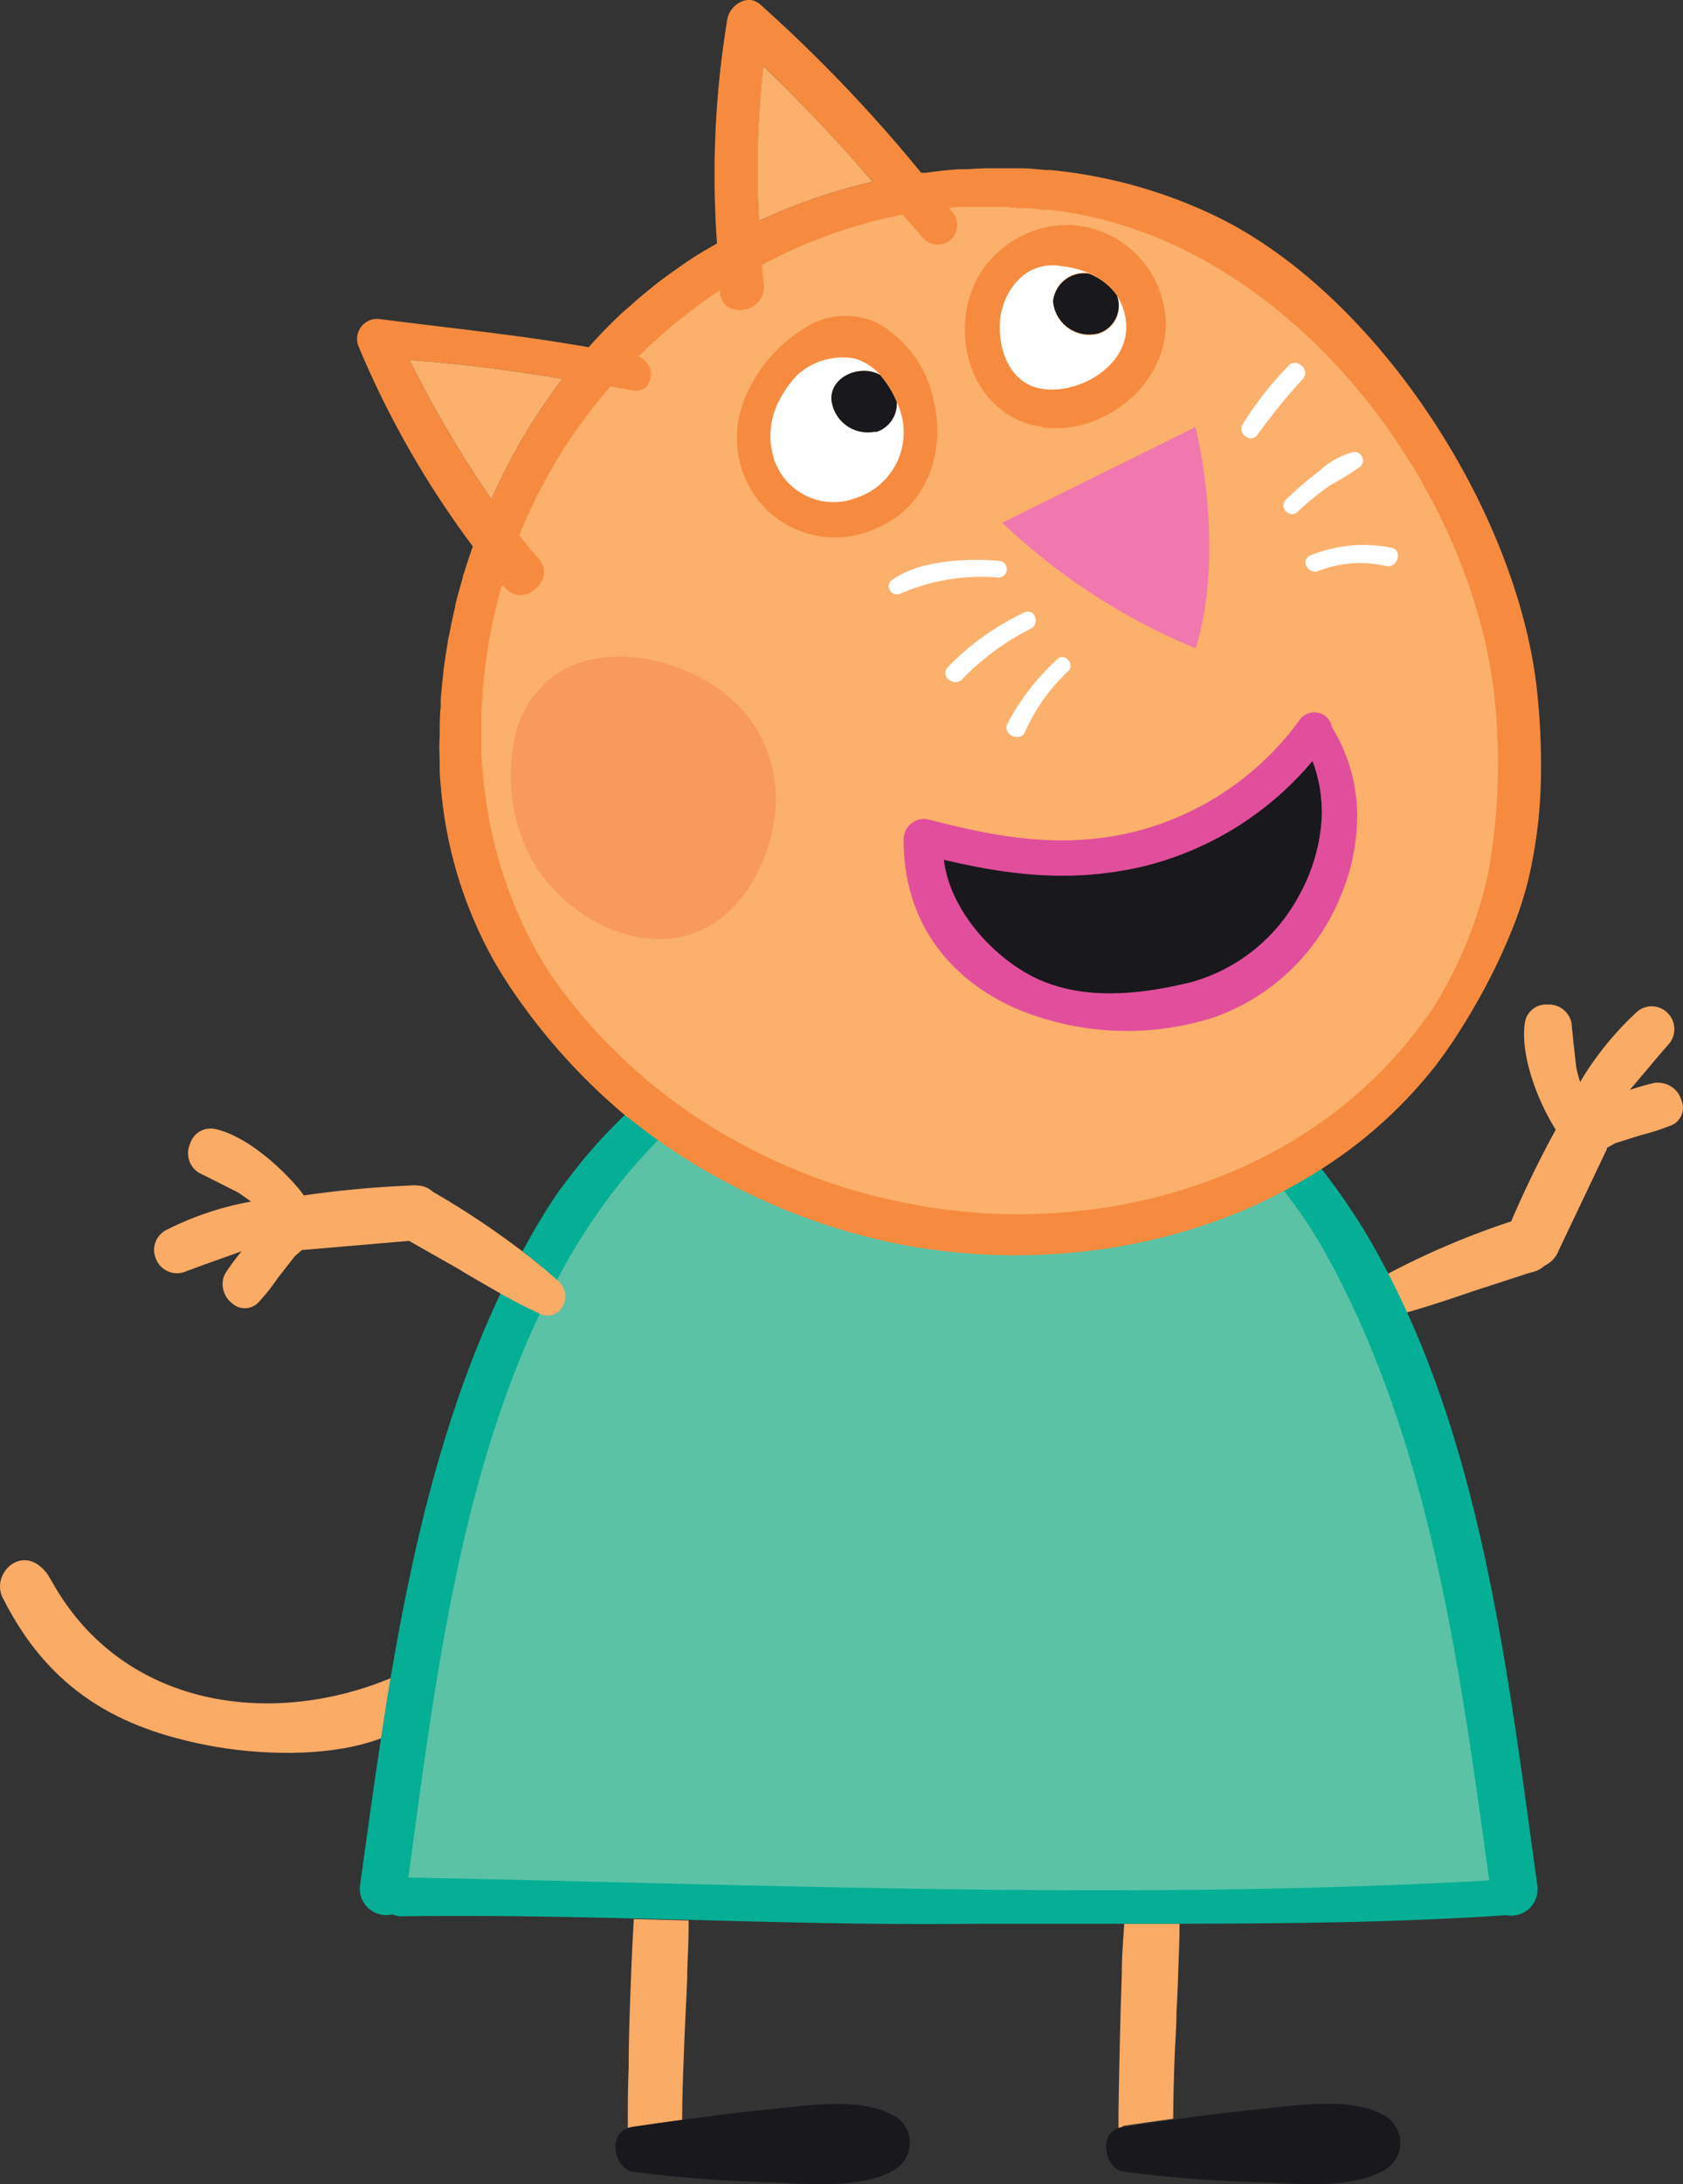 <svg xmlns="http://www.w3.org/2000/svg" viewBox="0 0 134.12 173.93"><rect x="0" y="0" width="134.12" height="173.93" fill="#333333" stroke="none"/><defs><style>.cls-1{isolation:isolate;}.cls-2{mix-blend-mode:multiply;opacity:0.25;}.cls-3{fill:#faab66;}.cls-4{fill:#19181c;}.cls-5{fill:#5bc2a6;}.cls-6{fill:#04af95;}.cls-7{fill:#fbb06c;}.cls-8{fill:#f8995e;}.cls-9{fill:#f178ae;}.cls-10{fill:#f68b3f;}.cls-11{fill:#fff;}.cls-12{fill:#e14f9c;}</style></defs><g class="cls-1"><g id="Layer_2" data-name="Layer 2"><g id="Elementos"><g id="gatinha"><path class="cls-3" d="M3.8,125.38l.44.75c5.61,9.85,17.33,11.49,26.9,7.51-.27,1.59-.52,3.19-.76,4.79-4.3,1.62-10.09,1.29-13.84.56C9.73,137.67,4,134.81.2,127.21c-.95-1.93,1.68-4.46,3.6-1.83"/><path class="cls-3" d="M120.45,97.21c1.06-2.47,2.25-4.91,3.53-7.25-.12-.18-.23-.37-.35-.58-1.31-2.26-2.47-5.59-2.11-7.94A1.7,1.7,0,0,1,123.3,80a1.85,1.85,0,0,1,1.93,1.43l.17,1.69.21,1.85c.08.4.19.8.31,1.2a24.79,24.79,0,0,1,4.45-5.51,1.77,1.77,0,0,1,2.51,0,1.81,1.81,0,0,1,.05,2.55l-.65.75-2.4,2.84a19.74,19.74,0,0,1,2-.57,1.87,1.87,0,0,1,.4,0A1.93,1.93,0,0,1,134,87.64a1.51,1.51,0,0,1-.87,2,18.55,18.55,0,0,1-2.33.75l-2.08.65-.57.32-.1.06,0,.1s-3.84,8.07-3.84,8.07a2.19,2.19,0,0,1-1.11,1.2,2.41,2.41,0,0,1-.66.42l-.33.1-.43.12-4.29,1.4c-1.74.59-3.52,1.2-5.32,1.7-.47-1-1-2.06-1.5-3.07a63.23,63.23,0,0,1,9.88-4.2"/><path class="cls-3" d="M89.46,169.38l-.33.08v-.07c0-1.9.05-3.83.09-5.77q.06-3.24.18-6.5V157c0-1.32.12-2.59.19-3.8H94c0,1.32-.06,2.63-.11,3.91,0,0,0,0,0,.06,0,.54-.14,3.25-.14,3.25,0,1.1-.1,2.2-.14,3.31q-.1,2.53-.12,5c-1.34.18-2.68.37-4,.57"/><path class="cls-4" d="M93.46,168.81c2.33-.33,4.67-.62,7.06-.86,2.91-.29,7.25-1,9.86.56a2.5,2.5,0,0,1,0,4.28c-2.57,1.54-6.83,1.13-9.72,1a103.93,103.93,0,0,1-11.2-.86c-1.31-.21-2-2.89-.33-3.46l.33-.08c1.33-.2,2.66-.39,4-.57"/><path class="cls-3" d="M54.77,157.15s0,0,0,.06c0,.54-.14,3.24-.14,3.24-.06,1.28-.12,2.57-.16,3.87-.06,1.5-.1,3-.11,4.49-1.33.18-2.67.37-4,.57l-.33.08v-.14c0-1.54,0-3.11.07-4.68,0-2.49.1-5,.2-7.52V157c.06-1.46.13-2.84.21-4.17l4.37.11c0,1.41-.06,2.81-.12,4.17"/><path class="cls-4" d="M71.29,168.5a2.5,2.5,0,0,1,0,4.29c-2.57,1.54-6.83,1.13-9.72,1a101.83,101.83,0,0,1-11.21-.85c-1.3-.21-2-2.89-.32-3.46l.32-.08c1.33-.2,2.67-.39,4-.57,2.33-.33,4.67-.62,7.06-.86,2.91-.29,7.25-1,9.86.55"/><path class="cls-5" d="M43.24,102.87a1.81,1.81,0,0,0-.25-2.26h0l-.15-.13c.45-.87.91-1.73,1.4-2.58a49.75,49.75,0,0,1,7-9.37,47.79,47.79,0,0,0,5.82,3.67,51.82,51.82,0,0,0,14.17,5.22,49.87,49.87,0,0,0,16.48.5A46.55,46.55,0,0,0,99.9,94.55c1.16-.5,2.28-1.06,3.37-1.66a40.5,40.5,0,0,1,3.3,5c8.88,16.2,11.35,35.7,13.8,53.9-29.9,1.73-60,.35-89.9-.25,2.12-15.92,4.16-33.44,11-48.18a1.36,1.36,0,0,0,1.81-.5"/><path class="cls-6" d="M39.92,103c1,.57,2,1.11,3.11,1.59h0c-6.51,13.74-8.46,30.08-10.49,44.93,28.65.56,57.49,1.85,86.14.23-2.35-17-4.72-35.16-13.23-50.27a36.36,36.36,0,0,0-3.15-4.67q1.53-.81,3-1.74c.91,1.17,1.79,2.38,2.61,3.65,1,1.5,1.86,3.06,2.69,4.65.53,1,1,2,1.5,3.07,6.45,14.11,8.34,30.84,10.42,45.77a2.11,2.11,0,0,1-2.5,2.31c-8.66.59-17.34.66-26,.68H89.59c-3.85,0-7.69,0-11.53,0-7.73.1-15.45-.11-23.17-.31l-4.37-.11c-6.17-.15-12.35-.26-18.52-.17a1.59,1.59,0,0,1-.72-.16,2.1,2.1,0,0,1-2.59-2.29c.54-3.88,1.08-7.84,1.69-11.82.24-1.6.49-3.2.76-4.8,1.79-10.54,4.26-21.07,8.78-30.6"/><path class="cls-6" d="M52.44,90.79a46.2,46.2,0,0,0-6.71,8.74c-.47.78-.91,1.59-1.34,2.4-.85-.76-1.77-1.52-2.75-2.28.53-1,1.08-1.94,1.66-2.89s1.26-2,2-2.9a40.23,40.23,0,0,1,4.54-5.11q1.26,1,2.64,2"/><path class="cls-7" d="M97.91,95.73a45.12,45.12,0,0,1-11.66,2.92,47.7,47.7,0,0,1-14.54-.59,48.45,48.45,0,0,1-13.24-4.6A45.39,45.39,0,0,1,42.31,79.57,31.09,31.09,0,0,1,40,75.64a36,36,0,0,1-3.47-11.76c-.06-.46-.11-.92-.15-1.39l-.06-.75c0-.48-.06-1-.07-1.43l0-.68c0-.63,0-1.26,0-1.9v-.2c0-.7.07-1.4.12-2.1l.06-.62c.05-.49.1-1,.16-1.48,0-.24.07-.49.11-.74.07-.46.14-.91.22-1.36.05-.25.09-.5.14-.75.09-.47.2-.94.3-1.41l.15-.65c.14-.55.29-1.1.45-1.64l.16.21c1.49,1.86,1.76-3.63,1.24-4.28a44.12,44.12,0,0,1,7.58-12.36c.62.11,3.9-1.92,2.33-2.47.21-.2.41-.41.63-.61s.43-.41.66-.61.48-.45.73-.66.45-.39.68-.58l.76-.63.7-.55c.26-.2.52-.4.79-.59l.72-.53.81-.55c.1-.07,3.86-1.75,3.82-2.3a41.86,41.86,0,0,1,11.68-4.16c.56.64,4-.41,3.86-.55l.78-.07c.35,0,.71,0,1.07-.06l.84,0H79.7l1.18.06.75,0c.45,0,.9.08,1.36.13l.58.06c.65.08,1.3.18,2,.29,18.54,3.27,33,22.69,34.88,40.09a49.07,49.07,0,0,1,.27,6.86,50.29,50.29,0,0,1-.81,7.75,34.4,34.4,0,0,1-4.77,11.5c-.64.94-1.32,1.85-2,2.72a36.44,36.44,0,0,1-6,5.68,40.12,40.12,0,0,1-9.17,5.16"/><path class="cls-8" d="M60.89,68.31c-1.08,2.73-3,5.2-5.89,6.1-4.58,1.42-9.54-1.4-12.12-5.11a14,14,0,0,1-1.83-10.64,8.1,8.1,0,0,1,3.43-5.07c3.76-2.36,9.14-1.22,12.6,1.14,4.59,3.13,5.81,8.52,3.81,13.58"/><path class="cls-9" d="M79.84,41.65,95.28,34c1.23,5.47,1.67,12.28,0,17.63a50.14,50.14,0,0,1-15.41-10"/><path class="cls-10" d="M102.3,94.85c-1.06.56-2.13,1.09-3.24,1.55a45.39,45.39,0,0,1-11.68,3.14,48.91,48.91,0,0,1-15.78-.47A50.28,50.28,0,0,1,58,94.21a47.57,47.57,0,0,1-5.58-3.42c-.93-.67-1.8-1.35-2.64-2A48.84,48.84,0,0,1,41.62,80a38.4,38.4,0,0,1-2.22-3.41,34,34,0,0,1-4.16-12.84h0v0c-.09-.76-.15-1.51-.2-2.27l0-.58c0-.72-.06-1.45,0-2.18V58.6c0-.77,0-1.53.08-2.3,0-.2,0-.39,0-.58.06-.74.13-1.47.22-2.21a.45.45,0,0,1,0-.11c.1-.76.22-1.52.35-2.29,0-.19.07-.38.11-.57.14-.73.29-1.47.47-2.19,0,0,0-.07,0-.1.18-.75.39-1.5.61-2.25,0-.18.11-.37.16-.56.2-.64.41-1.29.64-1.93a74.46,74.46,0,0,1-9.09-15.88,1.6,1.6,0,0,1,1.61-2.23c5.6.73,11.16,1.27,16.7,2.25a1.14,1.14,0,0,0,.11-.11c.49-.55,1-1.09,1.52-1.61s1-1,1.56-1.46l.42-.37c.48-.43,1-.85,1.49-1.25l.16-.13q.84-.66,1.71-1.26l.45-.32c.5-.35,1-.68,1.53-1l.29-.18,1-.57a75.73,75.73,0,0,1,.81-17.79C58.09.46,59.56-.58,60.6.37A119.12,119.12,0,0,1,73.41,13.76l.34,0,.54-.07c.7-.09,1.4-.16,2.11-.21h.26c.63,0,1.26-.07,1.89-.08h.55c.71,0,1.42,0,2.13,0h.09c.68,0,1.36.08,2,.14l.27,0,.1,0A39.06,39.06,0,0,1,97,17.27c12.86,6.28,24.12,23.72,25.52,38.06a55,55,0,0,1,.27,7,38.21,38.21,0,0,1-1,7.74,30.33,30.33,0,0,1-1.09,3.46,48.62,48.62,0,0,1-4.15,8.21A38.07,38.07,0,0,1,114.3,85a36.83,36.83,0,0,1-5.7,5.74,37.27,37.27,0,0,1-3.33,2.38q-1.44.93-3,1.74M112,83.19c.69-.83,1.34-1.7,2-2.6a33.21,33.21,0,0,0,4.58-11,48.76,48.76,0,0,0,.78-7.44,50,50,0,0,0-.26-6.59C117.27,38.81,103.38,20.16,85.61,17c-.63-.11-1.25-.21-1.87-.29l-.56,0c-.44-.05-.87-.1-1.3-.13l-.72,0L80,16.47H78.18l-.8,0c-.34,0-.68,0-1,0l-.75.07.29.39a1.55,1.55,0,0,1-2.38,2l-1.61-1.84a39.87,39.87,0,0,0-11.19,4c0,.53.08,1.06.13,1.58.2,2.28-3.33,2.86-3.51.58a.57.57,0,0,0,0-.13c-.09.06-.18.11-.27.18l-.78.53-.69.5-.75.57-.68.53-.73.6-.65.56-.7.63c-.21.2-.43.39-.63.59s-.41.39-.61.59c1.51.52,1.25,3-.46,2.69l-1.76-.32a42.07,42.07,0,0,0-7.27,11.86c.5.63,1,1.25,1.54,1.85,1.51,1.72-1.3,4.05-2.73,2.26L40,46.6c-.15.53-.3,1-.43,1.58,0,.21-.09.41-.14.62-.11.45-.21.9-.3,1.36,0,.24-.09.47-.13.71-.08.44-.15.87-.21,1.31,0,.24-.07.48-.1.72-.06.47-.11.94-.16,1.42l-.06.59c0,.67-.09,1.35-.11,2v.19c0,.61,0,1.22,0,1.82,0,.22,0,.43,0,.65,0,.46,0,.92.07,1.38l.06.72c0,.45.09.89.14,1.33A35.07,35.07,0,0,0,42,74.32a31.74,31.74,0,0,0,2.21,3.77A43.58,43.58,0,0,0,59.68,91.42a46,46,0,0,0,12.69,4.42,45.37,45.37,0,0,0,13.94.56,42.77,42.77,0,0,0,11.17-2.8,38.16,38.16,0,0,0,8.79-4.95A34.73,34.73,0,0,0,112,83.19m-51.5-65.6a44.73,44.73,0,0,1,9.06-3.12c-2.81-3.17-5.66-6.27-8.72-9.21a75.79,75.79,0,0,0-.34,12.33M39.16,39.75a47.67,47.67,0,0,1,5.66-9.58c-4-.67-8.11-1.22-12.18-1.49a90.77,90.77,0,0,0,6.52,11.07"/><path class="cls-11" d="M82.93,31c-2.25-.42-3.23-2.72-3.27-4.79A5.44,5.44,0,0,1,81,22.44a3.81,3.81,0,0,1,3.65-1.25,7.56,7.56,0,0,1,2.15.56A2.49,2.49,0,0,0,83.92,24a2.9,2.9,0,0,0,3.52,2.62A2.32,2.32,0,0,0,89,23.51a4.65,4.65,0,0,1,.75,2.36c.16,3.28-3.82,5.62-6.81,5.08"/><path class="cls-11" d="M63.53,29.85a5.39,5.39,0,0,1,4.55-1.31,4.35,4.35,0,0,1,2.06,1.32c-1.48-.85-3.85,0-3.89,1.88a2.9,2.9,0,0,0,3.52,2.62A2.32,2.32,0,0,0,71.46,32a.08.08,0,0,1,0,.05,5.52,5.52,0,0,1-3.21,7.64,5,5,0,0,1-6.6-3.12,6,6,0,0,1,.43-4.71,8.36,8.36,0,0,1,1.43-2"/><path class="cls-11" d="M71,46.25c2.17-1.65,6.17-1.82,8.77-1.57A.68.68,0,0,1,79.64,46a16.24,16.24,0,0,0-7.94,1.3A.65.65,0,0,1,71,46.25"/><path class="cls-11" d="M75.53,53.13a20.73,20.73,0,0,1,6.09-4.35c.82-.4,1.3.87.53,1.29a20,20,0,0,0-5.45,4c-.65.71-1.83-.21-1.17-.92"/><path class="cls-11" d="M84.28,52.47c.54-.51,1.4.42.88.94a15,15,0,0,0-3.46,4.85c-.38.92-1.87.24-1.41-.65a18.66,18.66,0,0,1,4-5.14"/><path class="cls-11" d="M100.23,34.6c-.53.77-1.69-.07-1.18-.85a27.59,27.59,0,0,1,3.67-4.66c.63-.62,1.71.39,1.13,1.06a46.86,46.86,0,0,0-3.62,4.45"/><path class="cls-11" d="M106.1,38.57a25,25,0,0,0-2.71,2.2c-.65.59-1.52-.41-.9-1a28.48,28.48,0,0,1,2.65-2.26A6.3,6.3,0,0,1,107.83,36a.68.68,0,0,1,.58,1.16,24.72,24.72,0,0,1-2.31,1.43"/><path class="cls-11" d="M104.41,44.24a11.19,11.19,0,0,1,6.47-.62c.94.17.51,1.69-.46,1.45a9.14,9.14,0,0,0-5.35.4c-.82.31-1.49-.87-.66-1.23"/><path class="cls-4" d="M69.77,34.37a2.91,2.91,0,0,1-3.52-2.63c0-1.85,2.41-2.73,3.89-1.88A8.09,8.09,0,0,1,71.46,32a2.34,2.34,0,0,1-1.69,2.42"/><path class="cls-4" d="M87.44,26.57A2.9,2.9,0,0,1,83.92,24a2.49,2.49,0,0,1,2.87-2.2A4.93,4.93,0,0,1,89,23.51a2.31,2.31,0,0,1-1.55,3.06"/><path class="cls-10" d="M69.84,42.07A7.8,7.8,0,0,1,59.3,37.9a8.29,8.29,0,0,1,.09-6.25,11.73,11.73,0,0,1,2-3.22,11.87,11.87,0,0,1,2.53-2.17,6,6,0,0,1,6-.54A9.21,9.21,0,0,1,74.43,32c.93,4.06-.58,8.39-4.59,10.07m-8.17-5.55a5,5,0,0,0,6.6,3.12A5.52,5.52,0,0,0,71.48,32a.08.08,0,0,0,0-.05,8.09,8.09,0,0,0-1.32-2.09,4.35,4.35,0,0,0-2.06-1.32,5.39,5.39,0,0,0-4.55,1.31,8.36,8.36,0,0,0-1.43,2,6,6,0,0,0-.43,4.71"/><path class="cls-10" d="M83.15,34c-6.42-.77-8.21-9.37-3.93-13.62a8.4,8.4,0,0,1,3.91-2.23,7.64,7.64,0,0,1,5.13.5A8,8,0,0,1,92.9,26c-.14,4.78-5,8.63-9.75,8.05m3.64-12.29a7.24,7.24,0,0,0-2.15-.56A3.81,3.81,0,0,0,81,22.44a5.46,5.46,0,0,0-1.33,3.72c0,2.07,1,4.38,3.27,4.79,3,.54,7-1.8,6.81-5.08A4.65,4.65,0,0,0,89,23.51a4.93,4.93,0,0,0-2.2-1.76"/><path class="cls-4" d="M95.17,79.18c-4.49,1.18-9.54,1.81-13.84-.53-3.66-2-7.36-6.5-7.86-11.21,5.9,1.53,11.38,2.2,17.53.64,5.78-1.46,9.81-4.67,13.62-9.6.76,2.13,2.23,3.86,2,6.09a18.31,18.31,0,0,1-2,6.4c-2.06,4-5.49,7.16-9.48,8.21"/><path class="cls-12" d="M96.8,81a22.74,22.74,0,0,1-16.08-.79c-4.87-2.24-8.52-6.48-8.7-12.81a1.83,1.83,0,0,1,0-.48,1.61,1.61,0,0,1,2-1.65c5.3,1.37,10.16,2.27,15.59,1.15a23.27,23.27,0,0,0,14-9.14,1.43,1.43,0,0,1,2.54.64,2.53,2.53,0,0,1,.13.22,13.39,13.39,0,0,1,1.87,6.69,16.51,16.51,0,0,1-1.42,6.79A17,17,0,0,1,96.8,81m7.78-20.38A25.47,25.47,0,0,1,91.1,69c-5.57,1.3-10.53.74-15.88-.53.45,3.91,3.81,7.65,7.12,9.32,3.89,1.95,8.47,1.42,12.54.44a14,14,0,0,0,8.59-6.82,14.47,14.47,0,0,0,1.77-5.33,11.37,11.37,0,0,0-.66-5.5"/><path class="cls-7" d="M69.55,14.47a45.35,45.35,0,0,0-9.06,3.12,74.68,74.68,0,0,1,.34-12.33c3.06,2.94,5.91,6,8.72,9.21"/><path class="cls-7" d="M44.82,30.17a47.67,47.67,0,0,0-5.66,9.58,90.77,90.77,0,0,1-6.52-11.07c4.07.27,8.14.82,12.18,1.49"/><path class="cls-3" d="M44.39,101.93l.14.12h0a1.64,1.64,0,0,1,.24,2.1,1.34,1.34,0,0,1-1.74.47h0c-1.05-.48-2.09-1-3.11-1.59s-2.31-1.31-3.43-2L32.6,98.82l-8.4.72h-.11l-.1.07-.49.42-1.35,1.73a16.87,16.87,0,0,1-1.51,1.91,1.5,1.5,0,0,1-2.13.13,1.93,1.93,0,0,1-.68-2.12,3,3,0,0,1,.18-.36,20.1,20.1,0,0,1,1.24-1.67l-3.5,1.25-.93.35a1.8,1.8,0,0,1-2.37-.95,1.78,1.78,0,0,1,.83-2.36A24.55,24.55,0,0,1,20,95.69c-.34-.25-.68-.49-1-.71l-1.66-.84-1.52-.76a1.84,1.84,0,0,1-.67-2.3,1.71,1.71,0,0,1,1.95-1.18c2.33.49,5,2.75,6.7,4.76.15.19.29.37.41.54a83.77,83.77,0,0,1,8.51-.79,2,2,0,0,1,.55,0,1.93,1.93,0,0,1,1.24.51h0a66,66,0,0,1,7.14,4.75c1,.76,1.9,1.51,2.75,2.28"/></g></g></g></g></svg>